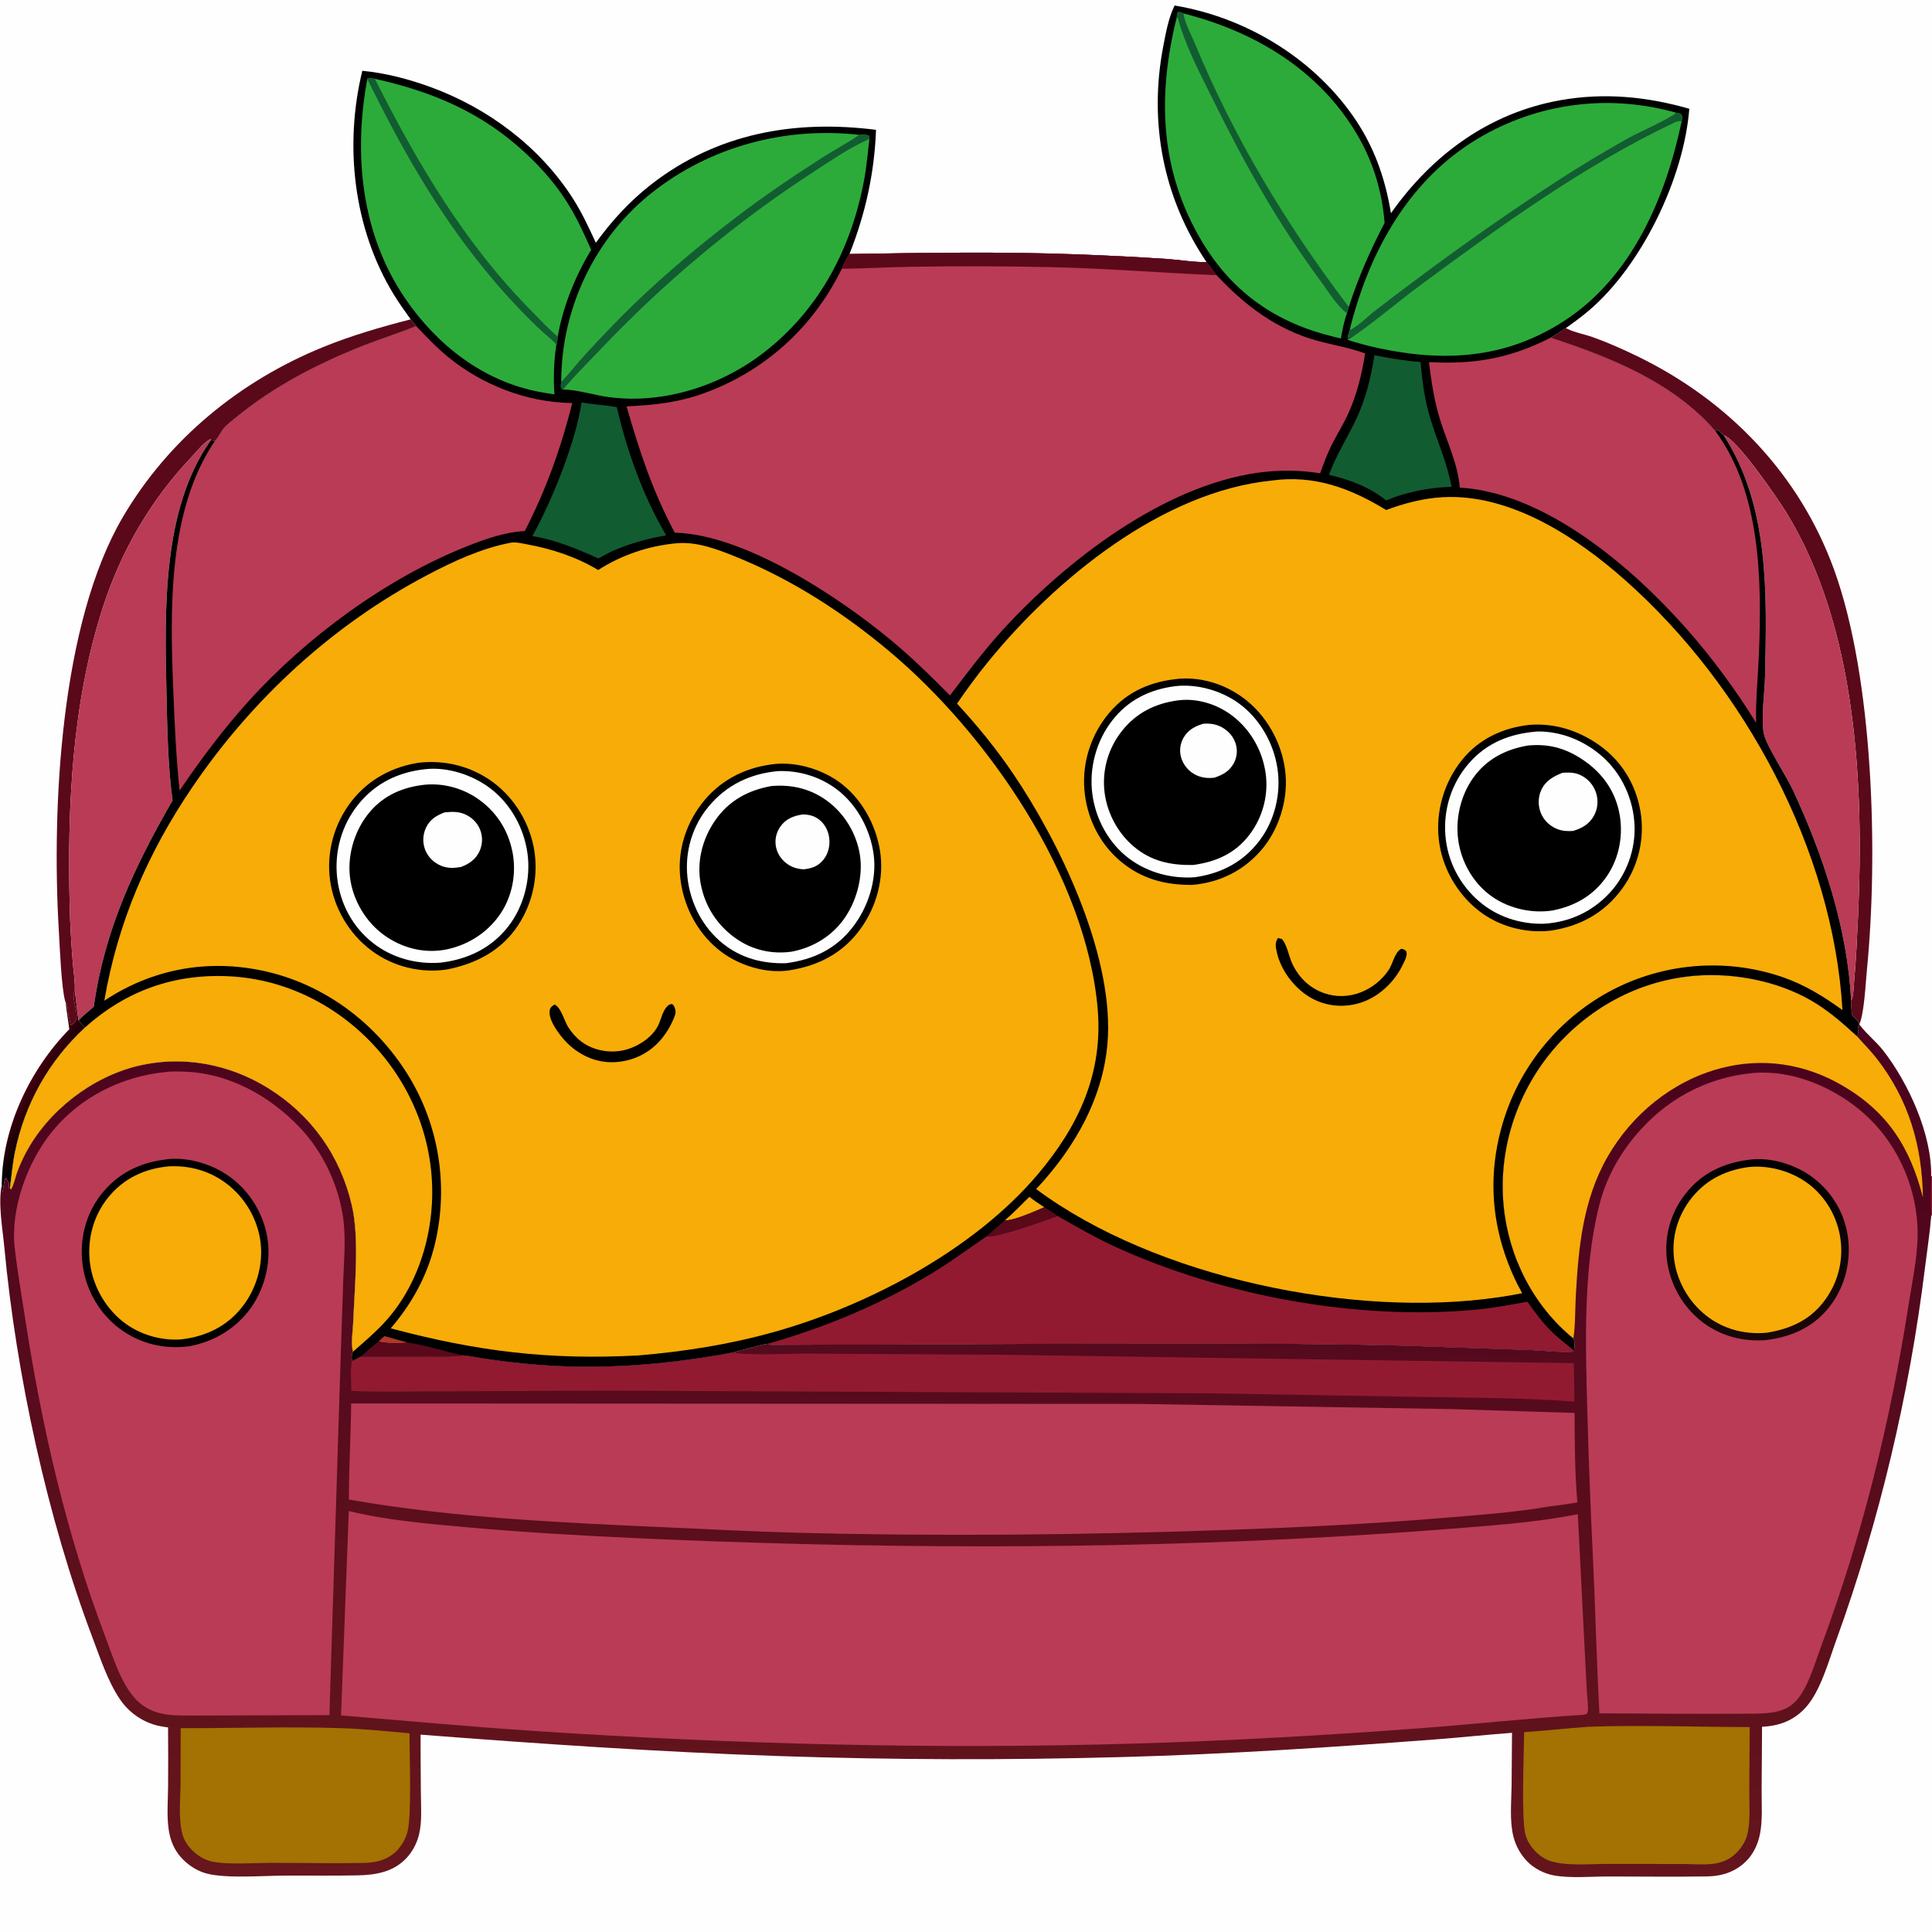 <svg version="1.1" xmlns="http://www.w3.org/2000/svg" style="display: block;" viewBox="0 0 2048 2048" width="1024" height="1024">
<rect x="0" y="0" width="2048" height="2048" fill="#808080" stroke="none"/>
<defs>
	<linearGradient id="Gradient1" gradientUnits="userSpaceOnUse" x1="52.625" y1="1173.73" x2="26.527" y2="1158.19">
		<stop class="stop0" offset="0" stop-opacity="1" stop-color="rgb(0,1,0)"/>
		<stop class="stop1" offset="1" stop-opacity="1" stop-color="rgb(64,0,13)"/>
	</linearGradient>
	<linearGradient id="Gradient2" gradientUnits="userSpaceOnUse" x1="1032.53" y1="1054.75" x2="994.438" y2="2016.28">
		<stop class="stop0" offset="0" stop-opacity="1" stop-color="rgb(74,2,29)"/>
		<stop class="stop1" offset="1" stop-opacity="1" stop-color="rgb(102,22,28)"/>
	</linearGradient>
	<linearGradient id="Gradient3" gradientUnits="userSpaceOnUse" x1="1855.24" y1="1230.51" x2="1870" y2="1418.47">
		<stop class="stop0" offset="0" stop-opacity="1" stop-color="rgb(0,0,0)"/>
		<stop class="stop1" offset="1" stop-opacity="1" stop-color="rgb(24,7,8)"/>
	</linearGradient>
</defs>
<path transform="translate(0,0)" fill="rgb(254,254,254)" d="M 0 0 L 2048 0 L 2048 1246.69 L 2048 1288.14 L 2048 2048 L 0 2048 L 0 0 z"/>
<path transform="translate(0,0)" fill="url(#Gradient1)" d="M 69.653 1062.67 C 72.843 1067.57 71.405 1072.66 73.012 1077.95 C 73.694 1080.2 73.449 1079.1 73.873 1081.51 C 74.175 1083.22 74.522 1084.89 74.92 1086.59 C 75.499 1086.33 76.128 1086.17 76.656 1085.83 C 87.699 1078.57 74.926 1061.04 78.712 1051.21 C 78.856 1050.84 79.1 1050.51 79.294 1050.16 C 80.69 1060.68 81.961 1071.21 83.138 1081.76 C 85.389 1084.39 87.922 1086.54 89.848 1089.45 C 51.568 1125.07 26.396 1169.99 15.865 1221.26 C 13.289 1233.8 12.377 1246.42 10.509 1259.04 L 9.37 1259.38 C 9.605 1257.07 9.565 1255.24 9.188 1252.95 C 8.826 1252.5 7.546 1250.94 7.301 1250.49 C 6.992 1249.93 6.818 1249.3 6.576 1248.71 L 5.527 1249.34 C 3.983 1253.86 3.607 1258.21 3.148 1262.92 L 2.749 1262.79 L 1.892 1255.58 C 1.888 1255.26 1.877 1254.94 1.881 1254.61 C 2.636 1194.54 31.914 1133.52 73.456 1091.03 C 72.272 1081.54 70.521 1072.21 69.653 1062.67 z"/>
<path transform="translate(0,0)" fill="rgb(90,9,26)" d="M 1643.67 358.019 C 1649.25 354.879 1654.55 351.274 1659.91 347.782 C 1660.48 348.069 1661.04 348.364 1661.61 348.644 C 1669.85 352.706 1680.05 354.39 1688.78 357.524 C 1704.54 363.183 1720.16 370.132 1735.24 377.436 C 1832.05 424.344 1907.7 502.647 1944.43 604.498 C 1985.94 719.627 1991.09 905.629 1978.97 1028.49 C 1977.64 1041.93 1976.2 1074.34 1970.96 1085.89 C 1969.94 1082.33 1966.03 1079.05 1963.54 1076.36 C 1962.71 1071.12 1961.97 1066.21 1962.23 1060.88 C 1962.81 1059.88 1963.01 1059.66 1963.38 1058.4 C 1964.98 1052.91 1964.92 1045.74 1965.46 1039.97 C 1967.55 1017.29 1968.52 994.586 1969.58 971.845 C 1976.03 832.687 1968.31 664.266 1893.05 542.412 C 1884.06 527.855 1840.63 464.657 1827.26 461.476 C 1824.35 459.705 1823.24 456.428 1819.66 455.509 L 1818.36 456.992 C 1773.44 405.131 1707.19 378.841 1643.67 358.019 z"/>
<path transform="translate(0,0)" fill="rgb(90,9,26)" d="M 435.306 338.496 C 437.215 340.825 439.421 343.182 441.083 345.68 C 423.062 353.1 404.409 358.86 386.272 365.99 C 337.691 385.088 290.495 409.341 250.055 442.642 C 245.885 446.076 240.761 449.809 237.221 453.899 C 233.809 457.842 231.74 463.998 227.9 467.265 C 226.432 467.293 224.822 466.991 223.374 466.828 L 223.085 465.396 C 216 468.968 208.079 479.18 202.388 485.192 C 159.908 530.065 128.744 583.595 109.577 642.304 C 76.316 744.181 71.281 855.053 73.894 961.421 C 74.369 980.736 75.583 999.923 77.062 1019.18 C 77.829 1029.16 79.732 1040.22 79.294 1050.16 C 79.1 1050.51 78.856 1050.84 78.712 1051.21 C 74.926 1061.04 87.699 1078.57 76.656 1085.83 C 76.128 1086.17 75.499 1086.33 74.92 1086.59 C 74.522 1084.89 74.175 1083.22 73.873 1081.51 C 73.449 1079.1 73.694 1080.2 73.012 1077.95 C 71.405 1072.66 72.843 1067.57 69.653 1062.67 C 69.504 1062.34 69.312 1062.02 69.207 1061.67 C 65.059 1047.97 63.311 1002.75 62.319 985.847 C 54.704 856.125 64.088 660.649 130.299 548.003 C 178.748 465.577 254.208 403.884 342.375 367.967 C 372.694 355.615 403.65 346.699 435.306 338.496 z"/>
<path transform="translate(0,0)" fill="rgb(186,59,85)" d="M 1827.26 461.476 C 1840.63 464.657 1884.06 527.855 1893.05 542.412 C 1968.31 664.266 1976.03 832.687 1969.58 971.845 C 1968.52 994.586 1967.55 1017.29 1965.46 1039.97 C 1964.92 1045.74 1964.98 1052.91 1963.38 1058.4 C 1963.01 1059.66 1962.81 1059.88 1962.23 1060.88 C 1958.59 984.591 1932.51 905.954 1900.45 837.251 C 1893.75 822.883 1872.42 790.488 1869.78 777.919 C 1866.5 762.27 1870.68 733.744 1871.02 716.654 C 1872.74 630.181 1876.09 537.305 1827.26 461.476 z"/>
<path transform="translate(0,0)" fill="rgb(186,59,85)" d="M 79.294 1050.16 C 79.732 1040.22 77.829 1029.16 77.062 1019.18 C 75.583 999.923 74.369 980.736 73.894 961.421 C 71.281 855.053 76.316 744.181 109.577 642.304 C 128.744 583.595 159.908 530.065 202.388 485.192 C 208.079 479.18 216 468.968 223.085 465.396 L 223.374 466.828 C 171.599 539.809 174.612 647.929 176.464 733.503 C 177.255 770.046 177.94 812.517 182.935 848.455 C 142.361 918.988 110.804 985.803 99.422 1067.18 C 94.009 1071.93 88.104 1076.55 83.138 1081.76 C 81.961 1071.21 80.69 1060.68 79.294 1050.16 z"/>
<path transform="translate(0,0)" fill="url(#Gradient2)" d="M 1667.85 1418.8 C 1665.25 1416.72 1662.73 1414.57 1660.26 1412.33 C 1619.6 1375.55 1595.82 1322.64 1593.16 1267.99 C 1590.27 1208.86 1612.2 1149.88 1652.08 1106.35 C 1691.81 1062.98 1746.19 1036.28 1805.19 1033.82 C 1846.09 1032.12 1891.35 1042.19 1926.12 1064.33 C 1941.7 1074.25 1955.1 1086.14 1968.62 1098.59 C 1970.99 1094.46 1967.79 1089.52 1970.96 1085.89 L 1972.02 1087.29 C 1979.16 1096.58 1988.75 1104.05 1996.03 1113.32 C 2022.8 1147.41 2048.12 1202.73 2047.09 1246.98 L 2048 1246.69 L 2048 1288.14 L 2047.24 1288.33 C 2045.76 1306.95 2042.79 1325.7 2040.51 1344.25 C 2024.01 1478.01 1992.27 1612.29 1946.36 1739.07 C 1938.4 1761.07 1929.68 1792.91 1914.07 1810.06 C 1901.46 1823.91 1886.23 1829.56 1867.85 1830.45 L 1867.4 1897.37 C 1867.3 1912.71 1868.65 1929.78 1865.51 1944.81 C 1863.5 1954.44 1859.14 1964.23 1852.4 1971.45 C 1840.82 1983.86 1826.05 1988.84 1809.44 1989.09 C 1774.57 1989.62 1739.63 1989.18 1704.75 1989.16 C 1686.58 1989.15 1664.24 1991.25 1646.67 1987.92 C 1636.71 1986.03 1626.22 1980.6 1619.08 1973.33 C 1611.93 1966.04 1606.68 1956.57 1604.24 1946.69 C 1600.07 1929.8 1602.15 1910.27 1602.35 1892.91 L 1602.79 1836.85 C 1575.81 1838.87 1548.88 1841.77 1521.89 1843.82 C 1411.53 1852.22 1301.15 1859.5 1190.5 1862.53 C 1068.82 1865.86 946.332 1865.63 824.677 1861.46 C 698.149 1857.12 572.063 1848.58 445.867 1838.79 C 445.727 1859.23 446.044 1879.69 446.132 1900.13 C 446.195 1914.73 447.645 1930.78 444.109 1945 C 441.815 1954.24 437.12 1963.05 430.558 1969.96 C 416.853 1984.38 398.389 1987.55 379.427 1987.96 C 353.362 1988.52 327.224 1988.05 301.148 1988.21 C 278.214 1988.36 240.677 1991.4 219.585 1986.16 C 210.158 1983.82 201.017 1978.14 194.151 1971.3 C 186.88 1964.06 182.352 1955.51 179.995 1945.59 C 176.178 1929.54 178.06 1911.01 178.172 1894.61 C 178.317 1873.45 178.389 1852.3 178.146 1831.14 C 175.266 1830.73 172.362 1830.34 169.509 1829.76 C 152.089 1826.26 136.732 1815.65 126.889 1800.94 C 113.989 1781.67 106.234 1757.52 98.055 1735.96 C 50.196 1609.8 17.209 1456.7 4.612 1322.39 C 2.675 1301.74 -2.195 1275.83 1.892 1255.58 L 2.749 1262.79 L 3.148 1262.92 C 3.607 1258.21 3.983 1253.86 5.527 1249.34 L 6.576 1248.71 C 6.818 1249.3 6.992 1249.93 7.301 1250.49 C 7.546 1250.94 8.826 1252.5 9.188 1252.95 C 9.565 1255.24 9.605 1257.07 9.37 1259.38 L 10.509 1259.04 L 11.573 1260.94 C 14.748 1255.78 15.847 1249.18 17.872 1243.45 C 20.448 1236.16 23.735 1228.94 27.346 1222.11 C 50.804 1177.71 97.326 1141.63 146.224 1129.88 C 193.421 1118.55 242.806 1127.79 283.898 1153.24 C 329.901 1181.73 360.619 1224.84 372.919 1277.53 C 381.198 1312.99 375.83 1364.01 374.462 1401.25 C 374.128 1410.33 371.642 1424.38 374.243 1432.78 C 372.265 1436.04 372.762 1439.18 373.208 1442.94 L 382.242 1438.13 L 451.249 1437.86 C 464.132 1437.81 477.472 1438.52 490.242 1436.77 C 499.292 1437.49 508.481 1439.49 517.482 1440.81 C 532.93 1443.07 548.447 1444.88 564.001 1446.25 C 636.423 1452.6 705.85 1446.85 777.134 1433.69 C 789.266 1430.53 801.702 1426.48 814.05 1424.41 C 815.265 1425.2 816.175 1425.61 817.652 1425.6 L 1154.42 1424.33 C 1265.34 1424.32 1376.56 1423.54 1487.43 1426.42 L 1624.2 1431.14 C 1632.6 1431.45 1660.68 1434.12 1666.81 1432.76 C 1667.46 1432.61 1668.03 1432.23 1668.64 1431.97 C 1668.95 1428.36 1669.62 1421.77 1667.85 1418.8 z"/>
<path transform="translate(0,0)" fill="rgb(145,26,49)" d="M 2047.09 1246.98 L 2048 1246.69 L 2048 1288.14 L 2047.24 1288.33 C 2046.54 1274.63 2047.13 1260.71 2047.09 1246.98 z"/>
<path transform="translate(0,0)" fill="rgb(163,114,2)" d="M 191.534 1831.93 C 248.314 1832.09 305.509 1830.06 362.225 1831.95 C 386.151 1832.75 410.246 1835.27 434.092 1837.35 C 434.037 1859.97 436.548 1924.38 431.998 1941.59 C 429.676 1950.37 425.693 1956.47 419.608 1962.98 C 408.386 1972.81 397.357 1974.61 383.033 1974.86 C 351.404 1975.39 319.7 1974.7 288.06 1974.71 C 270.562 1974.71 240.787 1976.91 224.39 1973.27 C 216.781 1971.59 209.369 1967.01 203.92 1961.52 C 198.794 1956.34 195.2 1951.18 193.323 1944.08 C 188.947 1927.52 191.277 1907.07 191.397 1889.95 L 191.534 1831.93 z"/>
<path transform="translate(0,0)" fill="rgb(163,114,2)" d="M 1684.05 1830.43 C 1740.01 1828.48 1798.51 1830.63 1854.76 1830.78 L 1854.31 1898.14 C 1854.21 1913.12 1855.82 1930.37 1852.17 1944.88 C 1850.21 1952.65 1845.48 1959.56 1839.73 1965.05 C 1824.79 1979.33 1804.72 1976.13 1785.75 1975.9 L 1702.06 1975.85 C 1684.38 1975.85 1663.37 1977.97 1646.23 1973.61 C 1639.32 1971.86 1633.2 1968.08 1628.14 1963.09 C 1623.06 1958.09 1618.94 1951.74 1617.05 1944.82 C 1612.49 1928.11 1615.48 1858.08 1615.66 1836.16 C 1638.47 1834.54 1661.23 1832.1 1684.05 1830.43 z"/>
<path transform="translate(0,0)" fill="rgb(145,26,49)" d="M 777.134 1433.69 C 791.482 1437.19 838.746 1434.77 855.965 1434.85 L 1062.46 1436.07 L 1668.27 1444.96 C 1668.58 1458.56 1668.98 1472.15 1668.89 1485.75 C 1612.39 1481.51 1555.21 1481.66 1498.56 1480.69 L 1285.08 1477.02 L 642.301 1474.12 L 460.964 1474.91 C 431.527 1474.95 401.833 1475.71 372.433 1474.48 C 372.453 1466.54 371.001 1449.9 373.208 1442.94 L 382.242 1438.13 L 451.249 1437.86 C 464.132 1437.81 477.472 1438.52 490.242 1436.77 C 499.292 1437.49 508.481 1439.49 517.482 1440.81 C 532.93 1443.07 548.447 1444.88 564.001 1446.25 C 636.423 1452.6 705.85 1446.85 777.134 1433.69 z"/>
<path transform="translate(0,0)" fill="rgb(247,172,8)" d="M 1667.85 1418.8 C 1665.25 1416.72 1662.73 1414.57 1660.26 1412.33 C 1619.6 1375.55 1595.82 1322.64 1593.16 1267.99 C 1590.27 1208.86 1612.2 1149.88 1652.08 1106.35 C 1691.81 1062.98 1746.19 1036.28 1805.19 1033.82 C 1846.09 1032.12 1891.35 1042.19 1926.12 1064.33 C 1941.7 1074.25 1955.1 1086.14 1968.62 1098.59 C 1975.56 1106.52 1983.21 1114.07 1989.66 1122.39 C 2023.41 1165.91 2037.6 1214.84 2038.35 1269.2 C 2024.79 1216.52 2001.42 1179.15 1953.57 1151.03 C 1913.52 1127.5 1868.31 1120.54 1823.3 1132.56 C 1772.98 1146 1730.03 1181.1 1704.2 1226.04 C 1677.94 1271.71 1673.15 1322.81 1670.39 1374.29 C 1669.61 1388.82 1670.02 1404.44 1667.85 1418.8 z"/>
<path transform="translate(0,0)" fill="rgb(186,59,85)" d="M 372.253 1487.72 L 1206.85 1488.2 L 1538.4 1493.7 L 1669.16 1497.77 C 1669.13 1529.15 1669.46 1561.33 1672.05 1592.61 C 1661.96 1594.37 1651.94 1595.81 1641.76 1596.96 C 1605.35 1603.33 1567.28 1605.96 1530.42 1609.02 C 1454.96 1615.3 1379.49 1619 1303.83 1621.69 C 1150.28 1627.13 996.702 1628.75 843.094 1624.73 C 798.911 1623.57 754.697 1621.2 710.539 1619.23 C 596.672 1614.15 482.295 1609.27 369.845 1589.61 C 369.813 1555.67 371.898 1521.67 372.253 1487.72 z"/>
<path transform="translate(0,0)" fill="rgb(186,59,85)" d="M 1858.59 1137.41 C 1858.88 1137.39 1859.17 1137.36 1859.47 1137.34 C 1900.62 1134.08 1944.23 1152.82 1974.83 1179.45 C 2009.23 1209.4 2029.79 1253.07 2032.52 1298.53 C 2034.16 1325.95 2027.63 1354.74 2023.41 1381.77 C 2004.12 1505.58 1974.43 1627.27 1930.61 1744.77 C 1924.11 1762.19 1916.48 1789.54 1903.99 1802.95 C 1892.02 1815.79 1875.51 1816.22 1859.25 1816.56 C 1804.67 1817.02 1750.01 1816.48 1695.43 1816.2 C 1692.35 1759.43 1691.1 1702.46 1688.32 1645.65 C 1685.86 1595.52 1683.98 1545.52 1682.61 1495.34 C 1680.71 1425.81 1678.04 1345.76 1695.14 1278.09 C 1702.05 1250.73 1714.79 1226.51 1732.76 1204.8 C 1764.9 1165.95 1808.28 1142.04 1858.59 1137.41 z"/>
<path transform="translate(0,0)" fill="url(#Gradient3)" d="M 1854.2 1229.35 C 1877.54 1226.29 1904.03 1234.6 1922.49 1248.82 C 1942.74 1264.43 1955.98 1287.26 1959.06 1312.67 C 1962.22 1338.59 1955.21 1365.24 1938.92 1385.74 C 1921.73 1407.37 1898.21 1417.57 1871.25 1420.6 C 1847.6 1422.27 1824.67 1416.4 1805.54 1402.15 C 1784.55 1386.51 1770.58 1362.42 1767.13 1336.49 C 1763.79 1311.35 1770.7 1285.95 1786.29 1265.95 C 1803.71 1243.59 1826.53 1232.92 1854.2 1229.35 z"/>
<path transform="translate(0,0)" fill="rgb(247,172,8)" d="M 1852 1237.33 C 1872.97 1234.66 1896.08 1240.62 1913.51 1252.4 C 1932.88 1265.5 1946.24 1286.59 1950.37 1309.56 C 1954.65 1333.38 1949.38 1357.28 1935.35 1377.01 C 1919.93 1398.69 1899.27 1408.25 1873.64 1412.64 C 1851.92 1414.97 1829.91 1409.86 1812.04 1397.15 C 1792.59 1383.32 1778.94 1361.52 1775.09 1337.96 C 1771.32 1314.92 1777.09 1291.73 1790.87 1272.93 C 1806.11 1252.13 1826.84 1241.11 1852 1237.33 z"/>
<path transform="translate(0,0)" fill="rgb(186,59,85)" d="M 175.49 1136.4 C 181.298 1135.56 187.807 1135.8 193.67 1135.93 C 241.42 1136.99 285.567 1161.18 317.934 1195.34 C 341.699 1220.42 357.6 1253.61 363.261 1287.66 C 367.03 1310.34 364.675 1334.11 363.852 1357 L 361.182 1437.15 L 349.187 1818.11 L 207.107 1818.57 C 186.482 1818.47 166.323 1819.8 149.131 1806.12 C 130.138 1791 120.26 1757.73 111.894 1735.71 C 69.934 1625.26 43.507 1509.11 25.859 1392.51 C 22.333 1369.21 18.096 1345.77 15.546 1322.34 C 11.02 1280.77 29.244 1231.39 55.34 1199.4 C 85.063 1162.95 129.023 1140.97 175.49 1136.4 z"/>
<path transform="translate(0,0)" fill="rgb(0,0,0)" d="M 173.705 1229.35 C 195.719 1225.51 222.021 1232.96 240.318 1245.15 C 262.6 1260.01 277.832 1283.27 282.962 1309.53 C 287.914 1334.87 281.609 1363.55 267.038 1384.83 C 251.486 1407.54 227.691 1422.13 200.807 1427.04 C 174.539 1430.71 148.301 1424.42 126.992 1408.54 C 105.373 1392.42 91.334 1367.91 87.639 1341.25 C 84.017 1315.12 90.376 1287.92 106.58 1266.94 C 123.556 1244.95 146.45 1232.95 173.705 1229.35 z"/>
<path transform="translate(0,0)" fill="rgb(247,172,8)" d="M 178.691 1236.4 C 201.07 1235.18 222.491 1241.18 240.407 1254.86 C 259.915 1269.77 273.093 1292.32 276.171 1316.69 C 279.219 1340.84 271.793 1366.26 256.797 1385.35 C 240.723 1405.82 218.757 1416.48 193.249 1419.64 C 192.893 1419.69 192.538 1419.76 192.18 1419.79 C 170.143 1421.45 146.998 1414.43 129.784 1400.59 C 110.451 1385.04 97.573 1361.19 95.089 1336.52 C 92.645 1312.23 99.431 1287.99 114.933 1269.04 C 131.304 1249.03 153.258 1238.8 178.691 1236.4 z"/>
<path transform="translate(0,0)" fill="rgb(186,59,85)" d="M 369.723 1601.74 C 409.913 1611.54 452.233 1615.15 493.369 1618.83 C 554.151 1624.25 614.998 1627.8 675.955 1630.56 C 922.199 1641.71 1169.22 1642.96 1415.39 1628.88 C 1460.49 1626.3 1505.53 1623.16 1550.56 1619.57 C 1591.37 1616.31 1632.36 1613.06 1672.57 1605.15 L 1679.83 1748.79 L 1682.08 1792.07 C 1682.43 1798.3 1683.41 1804.7 1683.36 1810.92 C 1683.35 1812.76 1683.28 1814.43 1682.41 1816.1 C 1681.67 1817.52 1679.64 1817.42 1678.19 1817.76 C 1621.3 1821.35 1564.55 1827.51 1507.7 1831.82 C 1405.9 1839.54 1304.07 1845.25 1202.02 1848.28 C 990.793 1854.53 779.144 1848.92 568.333 1835.03 C 499.384 1830.48 430.388 1824.17 361.522 1818.41 L 369.723 1601.74 z"/>
<path transform="translate(0,0)" fill="rgb(0,0,0)" d="M 1245.1 5.838 C 1319.34 18.169 1389.56 60.088 1433.28 121.627 C 1455.96 153.55 1468.13 187.635 1474.48 226.005 C 1518.11 164.113 1578.67 119.53 1654.42 106.171 C 1700.72 98.005 1745.77 102.388 1790.72 115.301 C 1785.04 188.763 1740.32 281.591 1684.18 329.295 C 1676.43 335.878 1668.17 341.863 1659.91 347.782 C 1654.55 351.274 1649.25 354.879 1643.67 358.019 C 1707.19 378.841 1773.44 405.131 1818.36 456.992 L 1819.66 455.509 C 1823.24 456.428 1824.35 459.705 1827.26 461.476 C 1876.09 537.305 1872.74 630.181 1871.02 716.654 C 1870.68 733.744 1866.5 762.27 1869.78 777.919 C 1872.42 790.488 1893.75 822.883 1900.45 837.251 C 1932.51 905.954 1958.59 984.591 1962.23 1060.88 C 1961.97 1066.21 1962.71 1071.12 1963.54 1076.36 C 1966.03 1079.05 1969.94 1082.33 1970.96 1085.89 C 1967.79 1089.52 1970.99 1094.46 1968.62 1098.59 C 1955.1 1086.14 1941.7 1074.25 1926.12 1064.33 C 1891.35 1042.19 1846.09 1032.12 1805.19 1033.82 C 1746.19 1036.28 1691.81 1062.98 1652.08 1106.35 C 1612.2 1149.88 1590.27 1208.86 1593.16 1267.99 C 1595.82 1322.64 1619.6 1375.55 1660.26 1412.33 C 1662.73 1414.57 1665.25 1416.72 1667.85 1418.8 C 1669.62 1421.77 1668.95 1428.36 1668.64 1431.97 C 1668.03 1432.23 1667.46 1432.61 1666.81 1432.76 C 1660.68 1434.12 1632.6 1431.45 1624.2 1431.14 L 1487.43 1426.42 C 1376.56 1423.54 1265.34 1424.32 1154.42 1424.33 L 817.652 1425.6 C 816.175 1425.61 815.265 1425.2 814.05 1424.41 C 801.702 1426.48 789.266 1430.53 777.134 1433.69 C 705.85 1446.85 636.423 1452.6 564.001 1446.25 C 548.447 1444.88 532.93 1443.07 517.482 1440.81 C 508.481 1439.49 499.292 1437.49 490.242 1436.77 C 477.472 1438.52 464.132 1437.81 451.249 1437.86 L 382.242 1438.13 L 373.208 1442.94 C 372.762 1439.18 372.265 1436.04 374.243 1432.78 C 371.642 1424.38 374.128 1410.33 374.462 1401.25 C 375.83 1364.01 381.198 1312.99 372.919 1277.53 C 360.619 1224.84 329.901 1181.73 283.898 1153.24 C 242.806 1127.79 193.421 1118.55 146.224 1129.88 C 97.326 1141.63 50.804 1177.71 27.346 1222.11 C 23.735 1228.94 20.448 1236.16 17.872 1243.45 C 15.847 1249.18 14.748 1255.78 11.573 1260.94 L 10.509 1259.04 C 12.377 1246.42 13.289 1233.8 15.865 1221.26 C 26.396 1169.99 51.568 1125.07 89.848 1089.45 C 87.922 1086.54 85.389 1084.39 83.138 1081.76 C 88.104 1076.55 94.009 1071.93 99.422 1067.18 C 110.804 985.803 142.361 918.988 182.935 848.455 C 177.94 812.517 177.255 770.046 176.464 733.503 C 174.612 647.929 171.599 539.809 223.374 466.828 C 224.822 466.991 226.432 467.293 227.9 467.265 C 231.74 463.998 233.809 457.842 237.221 453.899 C 240.761 449.809 245.885 446.076 250.055 442.642 C 290.495 409.341 337.691 385.088 386.272 365.99 C 404.409 358.86 423.062 353.1 441.083 345.68 C 439.421 343.182 437.215 340.825 435.306 338.496 C 429.042 329.807 422.842 321.083 417.254 311.937 C 374.586 242.114 364.792 153.88 384.078 75.04 C 408.74 77.395 433.228 83.832 456.481 92.314 C 517.272 114.492 572.201 155.568 607.272 210.383 C 616.847 225.348 624.17 241.259 631.627 257.334 C 648.458 234.103 667.348 213.402 690.045 195.707 C 760.075 141.109 842.482 126.708 928.62 137.627 C 926.883 183.743 917.406 226.442 900.482 269.279 C 981.617 267.941 1062.4 266.609 1143.54 269.695 C 1174.81 270.883 1206.1 272.452 1237.32 274.539 C 1250.84 275.443 1265.51 278.104 1278.95 277.801 C 1232.99 209.811 1217.63 129.715 1233.06 49.273 C 1235.79 35.016 1238.61 19.374 1244.9 6.27 C 1244.97 6.127 1245.04 5.982 1245.1 5.838 z"/>
<path transform="translate(0,0)" fill="rgb(176,56,42)" d="M 401.268 1421.97 L 407.456 1416.29 C 415.743 1418.63 424.029 1420.97 432.356 1423.18 C 424.111 1424.29 408.965 1424.49 401.268 1421.97 z"/>
<path transform="translate(0,0)" fill="rgb(247,172,8)" d="M 1091.21 1268.66 C 1096.28 1272.69 1101.64 1276.21 1107.05 1279.77 C 1096.93 1283.94 1075.26 1293.92 1065.16 1293.68 C 1074.23 1285.76 1082.67 1277.14 1091.21 1268.66 z"/>
<path transform="translate(0,0)" fill="rgb(90,9,26)" d="M 1107.05 1279.77 C 1111.88 1282.72 1116.63 1285.65 1121.19 1289.01 C 1106.95 1294.03 1058.07 1312.01 1045.64 1310.68 C 1052.08 1304.93 1058.54 1299.22 1065.16 1293.68 C 1075.26 1293.92 1096.93 1283.94 1107.05 1279.77 z"/>
<path transform="translate(0,0)" fill="rgb(90,9,26)" d="M 401.268 1421.97 C 408.965 1424.49 424.111 1424.29 432.356 1423.18 C 451.439 1425.93 471.292 1432.61 490.242 1436.77 C 477.472 1438.52 464.132 1437.81 451.249 1437.86 L 382.242 1438.13 C 388.512 1432.66 394.741 1427.14 401.268 1421.97 z"/>
<path transform="translate(0,0)" fill="rgb(18,92,49)" d="M 1456.95 376.533 C 1473.25 379.855 1489.24 382.479 1505.84 383.731 C 1507.59 403.889 1510.2 423.908 1516.1 443.333 C 1523.52 467.748 1534.1 490.784 1538.69 516.055 C 1519.89 516.62 1502.55 519.505 1484.55 524.942 C 1479.48 526.343 1474.3 528.67 1469.35 530.493 C 1452.01 516.342 1430.39 508.239 1408.79 503.401 C 1416.16 483.016 1427.12 465.928 1436.52 446.644 C 1447.34 424.46 1453.21 400.808 1456.95 376.533 z"/>
<path transform="translate(0,0)" fill="rgb(18,92,49)" d="M 616.489 426.712 C 628.869 428.773 641.455 429.411 653.823 431.522 C 664.552 478.024 681.862 526.293 706.169 567.492 C 685.31 571.193 666.737 576.262 647.369 585.005 L 634.319 591.963 C 611.746 581.851 588.894 572.215 564.313 568.272 C 585.147 530.966 610.318 468.42 616.489 426.712 z"/>
<path transform="translate(0,0)" fill="rgb(44,171,58)" d="M 594.833 405.175 C 594.99 395.391 595.466 385.734 596.557 376.003 C 604.054 309.16 638.048 246.234 690.884 204.4 C 753.08 155.155 832.504 134.084 911.071 142.983 L 910.061 143.686 C 897.598 152.233 884.061 159.302 871.321 167.466 C 839.446 187.894 808.191 209.12 778.129 232.149 C 734.489 265.579 691.206 302.355 652.786 341.787 C 639.79 355.126 626.898 368.678 614.527 382.595 C 607.946 389.998 601.803 398.171 594.833 405.175 z"/>
<path transform="translate(0,0)" fill="rgb(44,171,58)" d="M 1430.68 350.113 C 1431.69 345.466 1432.95 340.884 1434.23 336.304 C 1456.38 257.035 1499.28 184.385 1573.04 143.186 C 1635.7 108.191 1708.2 100.048 1777.03 119.542 C 1768.79 126.709 1738.38 139.753 1726.75 146.238 C 1695.31 163.758 1664.46 182.76 1634.45 202.62 C 1589 232.694 1544.85 263.939 1501.19 296.543 C 1486.64 307.413 1472.1 318.305 1457.77 329.463 C 1449.69 335.746 1439.84 345.882 1430.68 350.113 z"/>
<path transform="translate(0,0)" fill="rgb(44,171,58)" d="M 397.143 83.476 C 458.418 97.139 511.099 119.183 557.755 162.928 C 574.144 178.294 588.828 194.996 600.892 214.009 C 611.065 230.041 619.016 247.413 626.64 264.766 C 609.633 293.191 596.924 324.27 591.179 357.015 C 581.183 348.797 572.077 338.591 562.933 329.374 C 492.591 258.47 441.768 172.129 397.143 83.476 z"/>
<path transform="translate(0,0)" fill="rgb(44,171,58)" d="M 1247.3 18.894 C 1247.39 16.671 1247.69 15.059 1248.43 12.962 C 1251.07 12.303 1252.44 13.381 1254.9 14.344 C 1254.1 20.353 1263.68 39.024 1266.29 45.336 C 1307.52 144.911 1362.25 236.077 1427.14 321.924 C 1428.01 323.083 1428.92 324.213 1429.83 325.346 L 1427.84 332.1 C 1424.59 340.655 1423.07 349.876 1421.39 358.842 L 1413.64 356.972 C 1353.21 342.242 1307.08 310.662 1274.62 256.834 C 1229.43 181.882 1226.62 101.877 1247.3 18.894 z"/>
<path transform="translate(0,0)" fill="rgb(18,92,49)" d="M 1247.3 18.894 C 1247.39 16.671 1247.69 15.059 1248.43 12.962 C 1251.07 12.303 1252.44 13.381 1254.9 14.344 C 1254.1 20.353 1263.68 39.024 1266.29 45.336 C 1307.52 144.911 1362.25 236.077 1427.14 321.924 C 1428.01 323.083 1428.92 324.213 1429.83 325.346 L 1427.84 332.1 C 1417.3 324.391 1408.49 309.645 1400.74 299.119 C 1353.03 234.299 1319.59 174.177 1284.12 102.249 C 1271.29 76.214 1256.58 48.572 1249.01 20.462 L 1248.61 18.943 L 1247.3 18.894 z"/>
<path transform="translate(0,0)" fill="rgb(44,171,58)" d="M 389.374 83.669 L 389.728 83.158 C 392.293 82.004 394.431 82.975 397.143 83.476 C 441.768 172.129 492.591 258.47 562.933 329.374 C 572.077 338.591 581.183 348.797 591.179 357.015 C 590.761 359.824 590.686 364.218 589.545 366.753 C 587.008 383.838 586.651 400.848 587.714 418.066 C 582.694 417.35 577.683 416.505 572.695 415.59 C 512.984 404.637 463.729 366.318 429.911 316.996 C 382.87 248.391 374.488 163.693 389.374 83.669 z"/>
<path transform="translate(0,0)" fill="rgb(18,92,49)" d="M 389.374 83.669 L 389.728 83.158 C 392.293 82.004 394.431 82.975 397.143 83.476 C 441.768 172.129 492.591 258.47 562.933 329.374 C 572.077 338.591 581.183 348.797 591.179 357.015 C 590.761 359.824 590.686 364.218 589.545 366.753 C 589.446 366.143 589.505 365.486 589.25 364.923 C 588.074 362.324 576.852 353.436 574.262 351.023 C 562.892 340.43 552.133 329.295 541.545 317.922 C 531.613 307.255 522.24 296.143 513.03 284.851 C 462.82 223.291 424.173 154.784 389.374 83.669 z"/>
<path transform="translate(0,0)" fill="rgb(44,171,58)" d="M 1254.9 14.344 C 1329.77 33.333 1397.74 73.839 1438.06 141.706 C 1455.62 171.272 1464.9 202.176 1467.75 236.294 C 1452.49 265.433 1439.83 293.977 1429.83 325.346 C 1428.92 324.213 1428.01 323.083 1427.14 321.924 C 1362.25 236.077 1307.52 144.911 1266.29 45.336 C 1263.68 39.024 1254.1 20.353 1254.9 14.344 z"/>
<path transform="translate(0,0)" fill="rgb(44,171,58)" d="M 1777.03 119.542 C 1780.11 120.006 1780.69 119.797 1782.84 121.979 C 1783.37 124.639 1783.14 126.161 1782.6 128.75 C 1765.65 209.315 1729.96 293.588 1658.1 340.176 C 1595.72 380.618 1530.45 384.086 1459.69 368.724 C 1449.34 366.477 1439.14 363.618 1429.05 360.423 L 1428.6 359.896 C 1428.39 356.346 1429.56 353.441 1430.68 350.113 C 1439.84 345.882 1449.69 335.746 1457.77 329.463 C 1472.1 318.305 1486.64 307.413 1501.19 296.543 C 1544.85 263.939 1589 232.694 1634.45 202.62 C 1664.46 182.76 1695.31 163.758 1726.75 146.238 C 1738.38 139.753 1768.79 126.709 1777.03 119.542 z"/>
<path transform="translate(0,0)" fill="rgb(18,92,49)" d="M 1777.03 119.542 C 1780.11 120.006 1780.69 119.797 1782.84 121.979 C 1783.37 124.639 1783.14 126.161 1782.6 128.75 C 1779.12 127.507 1775.82 129.513 1772.57 131.064 C 1678.25 176.035 1589.76 240.098 1505.93 302.11 C 1480.13 321.197 1455.68 342.499 1429.05 360.423 L 1428.6 359.896 C 1428.39 356.346 1429.56 353.441 1430.68 350.113 C 1439.84 345.882 1449.69 335.746 1457.77 329.463 C 1472.1 318.305 1486.64 307.413 1501.19 296.543 C 1544.85 263.939 1589 232.694 1634.45 202.62 C 1664.46 182.76 1695.31 163.758 1726.75 146.238 C 1738.38 139.753 1768.79 126.709 1777.03 119.542 z"/>
<path transform="translate(0,0)" fill="rgb(44,171,58)" d="M 911.071 142.983 C 914.507 142.862 918.29 142.267 921.336 144.096 C 921.629 145.38 921.826 146.045 921.593 147.364 C 919.896 161.277 918.843 175.302 916.324 189.098 C 903.015 261.97 869.594 327.012 810.371 373.196 C 764.712 408.803 703.778 428.564 645.882 421.024 C 630.445 419.014 611.94 413.096 596.972 412.835 L 595.599 412.497 C 593.866 410.179 594.667 407.99 594.833 405.175 C 601.803 398.171 607.946 389.998 614.527 382.595 C 626.898 368.678 639.79 355.126 652.786 341.787 C 691.206 302.355 734.489 265.579 778.129 232.149 C 808.191 209.12 839.446 187.894 871.321 167.466 C 884.061 159.302 897.598 152.233 910.061 143.686 L 911.071 142.983 z"/>
<path transform="translate(0,0)" fill="rgb(18,92,49)" d="M 911.071 142.983 C 914.507 142.862 918.29 142.267 921.336 144.096 C 921.629 145.38 921.826 146.045 921.593 147.364 C 901.787 155.771 882.77 168.98 864.749 180.632 C 780.519 235.094 703.415 299.547 634.551 372.436 C 622.033 385.686 608.508 398.735 596.972 412.835 L 595.599 412.497 C 593.866 410.179 594.667 407.99 594.833 405.175 C 601.803 398.171 607.946 389.998 614.527 382.595 C 626.898 368.678 639.79 355.126 652.786 341.787 C 691.206 302.355 734.489 265.579 778.129 232.149 C 808.191 209.12 839.446 187.894 871.321 167.466 C 884.061 159.302 897.598 152.233 910.061 143.686 L 911.071 142.983 z"/>
<path transform="translate(0,0)" fill="rgb(145,26,49)" d="M 1121.19 1289.01 C 1141.14 1300.39 1161.02 1311.94 1181.91 1321.51 C 1295.84 1373.67 1438.28 1399.82 1563.25 1388.42 C 1582.04 1386.71 1600.57 1383.23 1619.11 1379.84 C 1627.68 1391.92 1636.39 1403.8 1647.26 1413.94 C 1654.11 1420.34 1661.71 1425.75 1668.64 1431.97 C 1668.03 1432.23 1667.46 1432.61 1666.81 1432.76 C 1660.68 1434.12 1632.6 1431.45 1624.2 1431.14 L 1487.43 1426.42 C 1376.56 1423.54 1265.34 1424.32 1154.42 1424.33 L 817.652 1425.6 C 816.175 1425.61 815.265 1425.2 814.05 1424.41 C 875.683 1406.91 936.305 1381.47 990.931 1347.83 C 1009.73 1336.25 1027.47 1323.2 1045.64 1310.68 C 1058.07 1312.01 1106.95 1294.03 1121.19 1289.01 z"/>
<path transform="translate(0,0)" fill="rgb(247,172,8)" d="M 89.848 1089.45 C 133.558 1050.07 185.006 1031.83 243.727 1034.94 C 303.986 1038.13 359.9 1066.93 399.714 1111.8 C 440.167 1157.38 461.534 1216.56 457.75 1277.61 C 455.091 1320.51 440.004 1364.03 411.895 1396.97 C 402.456 1408.03 391.396 1417.79 380.473 1427.36 L 374.243 1432.78 C 371.642 1424.38 374.128 1410.33 374.462 1401.25 C 375.83 1364.01 381.198 1312.99 372.919 1277.53 C 360.619 1224.84 329.901 1181.73 283.898 1153.24 C 242.806 1127.79 193.421 1118.55 146.224 1129.88 C 97.326 1141.63 50.804 1177.71 27.346 1222.11 C 23.735 1228.94 20.448 1236.16 17.872 1243.45 C 15.847 1249.18 14.748 1255.78 11.573 1260.94 L 10.509 1259.04 C 12.377 1246.42 13.289 1233.8 15.865 1221.26 C 26.396 1169.99 51.568 1125.07 89.848 1089.45 z"/>
<path transform="translate(0,0)" fill="rgb(186,59,85)" d="M 1643.67 358.019 C 1707.19 378.841 1773.44 405.131 1818.36 456.992 C 1866.68 522.097 1867.6 615.579 1864.54 693.481 C 1863.59 717.601 1860.89 742.182 1861.59 766.288 C 1839.95 731.178 1814.75 697.061 1787.44 666.172 C 1729.73 600.907 1638.11 522.336 1547.45 516.86 C 1545.32 491.359 1533.79 468.318 1526.31 444.199 C 1520.18 424.436 1517.36 404.298 1514.72 383.857 C 1562.99 386.508 1600.41 379.926 1643.67 358.019 z"/>
<path transform="translate(0,0)" fill="rgb(186,59,85)" d="M 441.083 345.68 C 452.085 357.045 462.8 368.487 475.081 378.521 C 511.237 408.063 558.676 426.57 605.53 427.189 L 606.67 427.195 C 594.652 474.934 578.849 519.186 556.283 562.929 C 535.075 564.01 513.813 571.58 494.201 579.407 C 408.933 613.441 324.111 675.992 262.826 744.041 C 236.089 773.729 212.827 805.03 190.39 838.017 C 186.713 803.392 185.173 768.267 183.756 733.485 C 180.256 647.616 177.493 541.496 227.9 467.265 C 231.74 463.998 233.809 457.842 237.221 453.899 C 240.761 449.809 245.885 446.076 250.055 442.642 C 290.495 409.341 337.691 385.088 386.272 365.99 C 404.409 358.86 423.062 353.1 441.083 345.68 z"/>
<path transform="translate(0,0)" fill="rgb(186,59,85)" d="M 900.482 269.279 C 981.617 267.941 1062.4 266.609 1143.54 269.695 C 1174.81 270.883 1206.1 272.452 1237.32 274.539 C 1250.84 275.443 1265.51 278.104 1278.95 277.801 C 1282.67 282.272 1286.09 286.995 1289.57 291.65 C 1319.71 323.872 1353.25 349.331 1396.41 361.209 C 1412.79 365.718 1430.15 368.505 1446.11 374.309 L 1447.1 374.678 C 1443.6 396.498 1438.51 417.881 1429.35 438.095 C 1424.16 449.536 1417.38 460.213 1411.74 471.432 C 1406.84 481.177 1403.14 491.481 1399.35 501.696 C 1377.47 498.218 1355.87 498.032 1333.91 501.043 C 1233.07 514.872 1129.91 594.517 1062.99 667.673 C 1042.86 689.685 1025.06 713.548 1006.98 737.236 C 986.896 716.823 966.624 696.977 944.573 678.681 C 889.027 632.595 789.16 566.409 715.299 564.682 C 691.912 520.871 677.76 478.245 664.195 430.72 C 691.355 429.633 717.025 426.986 742.886 418.016 C 809.2 395.015 861.657 347.732 892.339 284.906 C 894.254 279.584 897.427 274.03 900.482 269.279 z"/>
<path transform="translate(0,0)" fill="rgb(90,9,26)" d="M 900.482 269.279 C 981.617 267.941 1062.4 266.609 1143.54 269.695 C 1174.81 270.883 1206.1 272.452 1237.32 274.539 C 1250.84 275.443 1265.51 278.104 1278.95 277.801 C 1282.67 282.272 1286.09 286.995 1289.57 291.65 C 1231.34 289.415 1173.34 284.434 1115.01 283.193 C 1064.74 282.124 1014.42 281.954 964.15 282.831 C 940.203 283.249 916.283 284.679 892.339 284.906 C 894.254 279.584 897.427 274.03 900.482 269.279 z"/>
<path transform="translate(0,0)" fill="rgb(247,172,8)" d="M 1347.99 509.402 C 1393.23 503.139 1431.63 517.588 1469.39 540.634 C 1488.56 533.498 1508.43 528.265 1528.92 527.069 C 1600.77 522.872 1671.52 569.463 1723.35 615.525 C 1849.34 727.496 1943.15 901.186 1953.1 1070.75 C 1933.38 1056.47 1913.61 1044.2 1890.49 1036.11 C 1833.16 1016.05 1769.45 1020 1714.91 1046.5 C 1659.17 1073.6 1615.82 1122.72 1595.91 1181.37 C 1575.11 1242.7 1579.91 1303.57 1608.49 1361.34 L 1613.59 1370.86 C 1605.5 1372.52 1597.32 1373.86 1589.14 1375.07 C 1434.98 1397.84 1224.49 1354.29 1098.36 1260.45 C 1140.24 1215.91 1171.78 1160.19 1174.47 1098.06 C 1178.35 1008.25 1123.07 892.463 1073.8 819.896 C 1055.93 793.57 1036.07 769.216 1014.48 745.873 C 1024.84 730.668 1035.81 715.806 1047.43 701.539 C 1118.75 613.925 1231.73 521.232 1347.99 509.402 z"/>
<path transform="translate(0,0)" fill="rgb(0,0,0)" d="M 1354.63 994.361 C 1356.04 994.629 1357.45 995.051 1358.84 995.41 C 1364.36 1001.24 1366.31 1014.1 1369.87 1021.62 C 1376.87 1036.42 1388.43 1047.55 1404.06 1052.95 C 1429.69 1061.79 1457.93 1049.84 1472.38 1027.68 C 1476.52 1021.33 1478.51 1009.2 1485.43 1005.79 C 1488.13 1006.15 1488.5 1006.56 1490.65 1008.31 C 1491.77 1011.27 1490.66 1013.82 1489.83 1016.72 C 1487.98 1020.67 1486.14 1024.7 1483.93 1028.46 C 1473.98 1045.39 1457.41 1059.32 1438.18 1064.11 C 1420.95 1068.39 1403.1 1065.96 1387.91 1056.72 C 1371.76 1046.9 1357.82 1028.47 1353.62 1009.93 C 1352.27 1004.01 1351.21 999.711 1354.63 994.361 z"/>
<path transform="translate(0,0)" fill="rgb(0,0,0)" d="M 1250.86 719.422 C 1276.91 717.699 1303.08 727.065 1322.94 743.768 C 1345.67 762.878 1360.47 791.932 1362.81 821.507 C 1365.02 849.351 1355.35 879.786 1337.13 901.002 C 1318.05 923.229 1292.5 935.655 1263.5 938.041 C 1235.11 938.189 1210.32 931.75 1188.17 913.283 C 1165.33 894.24 1151.9 866.608 1149.49 837.094 C 1147.07 807.588 1156.89 777.959 1176.03 755.418 C 1195.67 732.289 1221.16 721.984 1250.86 719.422 z"/>
<path transform="translate(0,0)" fill="rgb(254,254,254)" d="M 1245.8 727.364 C 1268.88 724.699 1294.57 732.029 1313.26 745.625 C 1335.37 761.713 1350.2 787.812 1354.18 814.745 C 1358.1 841.252 1351.32 869.751 1335.07 891.165 C 1317.79 913.93 1294.17 926.128 1266.24 929.935 C 1241.8 931.643 1216.61 924.901 1196.93 910.15 C 1175.36 893.978 1161.41 868.347 1157.93 841.762 C 1154.34 814.349 1162 785.68 1178.96 763.803 C 1195.91 741.94 1218.74 730.858 1245.8 727.364 z"/>
<path transform="translate(0,0)" fill="rgb(0,0,0)" d="M 1249.27 742.363 C 1268.86 739.896 1289.72 746.389 1305.4 758.043 C 1325.26 772.801 1338.17 795.209 1341.63 819.662 C 1344.88 842.654 1338.56 866.37 1324.49 884.847 C 1309.35 904.739 1289.1 913.59 1264.89 916.903 C 1242.77 917.32 1223.03 913.641 1205.06 899.966 C 1186.57 885.892 1174.05 863.758 1170.99 840.759 C 1167.89 817.45 1174.39 794.068 1188.77 775.512 C 1204.06 755.794 1224.78 745.41 1249.27 742.363 z"/>
<path transform="translate(0,0)" fill="rgb(254,254,254)" d="M 1275.64 767.157 C 1281.33 766.776 1286.74 767.231 1292.05 769.417 C 1299.94 772.665 1306.48 778.958 1309.43 787.037 C 1312.06 794.251 1311.55 802.133 1307.95 808.925 C 1303.4 817.502 1296.04 821.493 1287.21 824.392 C 1280.44 825.168 1273.88 824.554 1267.7 821.519 C 1260.54 817.998 1254.84 811.627 1252.36 804.015 C 1250 796.761 1250.69 788.873 1254.47 782.217 C 1259.27 773.747 1266.67 769.81 1275.64 767.157 z"/>
<path transform="translate(0,0)" fill="rgb(0,0,0)" d="M 1621.52 768.385 C 1648.16 766.344 1673.24 774.416 1695.04 789.719 C 1718.84 806.432 1734.08 831.396 1738.93 860.025 C 1743.8 888.695 1736.8 918.33 1719.71 941.841 C 1700.96 967.63 1675.46 981.68 1644.29 986.424 C 1643.94 986.471 1643.6 986.528 1643.25 986.566 C 1616.58 989.476 1588.7 981.949 1567.56 965.426 C 1544.19 947.166 1528.42 919.162 1525.16 889.65 C 1521.86 859.821 1530.88 829.137 1549.67 805.744 C 1567.87 783.095 1593.04 771.495 1621.52 768.385 z"/>
<path transform="translate(0,0)" fill="rgb(254,254,254)" d="M 1629.7 775.425 C 1655 775.022 1679.95 785.402 1698.71 802.128 C 1719.33 820.523 1731.37 846.963 1732.66 874.532 C 1733.87 900.32 1724.36 926.678 1706.98 945.759 C 1688.18 966.396 1663.62 977.819 1635.82 979.236 C 1611.11 979.602 1587.04 971.825 1568.13 955.685 C 1547.26 937.873 1534.32 912.741 1532.16 885.373 C 1529.98 857.712 1538.8 830.159 1557.03 809.203 C 1576.27 787.094 1601.01 777.591 1629.7 775.425 z"/>
<path transform="translate(0,0)" fill="rgb(0,0,0)" d="M 1619.65 790.285 C 1640.52 788.319 1657.75 792.515 1675.49 803.823 C 1696.52 817.234 1711.19 836.069 1716.34 860.738 C 1721.11 883.593 1716.93 908.389 1703.94 927.891 C 1690.04 948.763 1670.05 960.377 1645.77 965.15 C 1624.26 968.5 1600.63 963.32 1582.59 951.109 C 1563.51 938.194 1550.55 916.956 1546.41 894.418 C 1542.06 870.747 1547.52 844.643 1561.39 824.934 C 1575.52 804.851 1595.83 794.33 1619.65 790.285 z"/>
<path transform="translate(0,0)" fill="rgb(254,254,254)" d="M 1656.43 819.146 C 1663.39 818.819 1668.94 818.602 1675.44 821.662 C 1683.22 825.324 1689.22 832.149 1691.87 840.329 C 1694.53 848.495 1693.74 857.456 1689.51 864.951 C 1684.61 873.652 1676.77 878.157 1667.44 880.84 C 1662.03 881.178 1656.85 881.033 1651.7 879.168 C 1643.42 876.171 1636.78 870.136 1633.41 861.955 C 1630.21 854.185 1630.27 845.245 1633.74 837.58 C 1638.3 827.539 1646.71 823.002 1656.43 819.146 z"/>
<path transform="translate(0,0)" fill="rgb(247,172,8)" d="M 541.62 575.235 C 547.368 574.457 553.328 576.046 558.981 577.082 C 585.307 581.904 611.065 590.399 634.06 604.239 C 659.071 588.187 687.939 578.464 717.61 575.845 C 738.629 573.99 760.351 582.233 779.514 589.971 C 839.029 614.004 893.59 649.197 942.651 690.347 C 1047.52 778.304 1151.72 929.952 1163.59 1069.49 C 1169.41 1137.89 1143.39 1193.58 1100.23 1244.69 C 1032.67 1324.71 920.053 1384.15 820.341 1412.01 C 772.861 1425.27 725.312 1432.76 676.249 1436.85 C 581.642 1441.83 505.518 1432.48 414.184 1408.09 C 438.388 1379.85 455.026 1348.39 462.584 1311.75 C 475.289 1250.15 463.397 1186.26 428.796 1133.7 C 393.682 1080.37 339.456 1041.39 276.532 1028.6 C 217.758 1016.64 160.382 1027.76 110.573 1060.78 C 124.788 977.876 156.532 904.193 203.765 834.602 C 267.242 741.079 352.461 662.475 452.708 609.687 C 480.772 594.909 510.304 581.208 541.62 575.235 z"/>
<path transform="translate(0,0)" fill="rgb(0,0,0)" d="M 587.913 1064.81 C 594.984 1068.27 598.085 1082.14 602.334 1088.83 C 605.983 1094.57 610.476 1099.68 615.886 1103.84 C 627.529 1112.79 643.1 1116.13 657.537 1113.99 C 673.02 1111.7 691.704 1100.71 698.325 1085.68 C 700.767 1080.13 702.454 1072.46 706.343 1067.81 C 708.002 1065.83 709.627 1064.5 712.268 1064.26 C 713.835 1065.42 713.93 1065.28 714.807 1067.24 C 717.045 1072.25 716.129 1074.65 714.241 1079.6 C 709.325 1091.18 702.159 1102.01 692.452 1110.13 C 678.712 1121.63 660.503 1127.34 642.653 1125.72 C 624.32 1124.05 607.606 1114.01 596.038 1099.91 C 590.346 1092.97 580.891 1079.98 582.824 1070.63 C 583.456 1067.58 585.504 1066.41 587.913 1064.81 z"/>
<path transform="translate(0,0)" fill="rgb(0,0,0)" d="M 817.565 810.35 C 841.493 806.722 869.508 814.678 889.014 828.576 C 912.599 845.381 928.149 873.114 932.787 901.464 C 937.585 930.785 929.193 961.55 911.649 985.37 C 892.923 1010.8 867.059 1023.95 836.25 1028.66 C 812.489 1032.2 784.831 1023.75 765.69 1009.78 C 741.487 992.109 726.034 964.353 721.66 934.888 C 717.308 905.571 725.473 876.109 743.361 852.557 C 761.77 828.318 787.629 814.376 817.565 810.35 z"/>
<path transform="translate(0,0)" fill="rgb(254,254,254)" d="M 824.79 817.405 C 847.2 816.553 869.696 823.444 887.509 837.114 C 908.783 853.44 922.724 879.618 926.142 906.066 C 929.622 932.989 920.141 962.084 903.541 983.285 C 885.459 1006.38 861.635 1017.39 833.01 1021.05 C 808.669 1021.67 785.851 1015.82 766.543 1000.45 C 744.839 983.178 731.58 957.156 728.694 929.694 C 725.87 902.811 733.828 875.834 751.106 855.004 C 770.157 832.037 795.397 820.026 824.79 817.405 z"/>
<path transform="translate(0,0)" fill="rgb(0,0,0)" d="M 817.644 833.252 C 837.633 831.556 856.162 835.295 873.101 846.371 C 892.547 859.087 906.133 879.736 910.852 902.429 C 915.711 925.798 909.198 952.586 895.979 972.238 C 882.756 991.896 862.226 1004.45 839.154 1008.82 C 818.32 1011.65 798.274 1007.27 780.893 995.353 C 760.648 981.476 747.214 960.926 742.746 936.777 C 738.373 913.135 744.606 889.028 758.275 869.397 C 772.716 848.659 793.125 837.63 817.644 833.252 z"/>
<path transform="translate(0,0)" fill="rgb(254,254,254)" d="M 850.845 863.335 C 856.915 863.351 862.54 864.644 867.515 868.212 C 873.915 872.8 877.805 879.903 878.925 887.64 C 880.14 896.04 878.159 904.921 872.706 911.535 C 866.971 918.492 860.266 920.656 851.576 921.536 C 845.781 921.082 840.944 919.893 835.946 916.763 C 829.237 912.562 824.265 905.842 822.635 898.052 C 821.039 890.42 822.699 882.735 827.131 876.347 C 832.975 867.926 841.15 864.829 850.845 863.335 z"/>
<path transform="translate(0,0)" fill="rgb(0,0,0)" d="M 445.361 808.345 C 471.309 805.848 496.276 811.681 518.09 826.016 C 542.442 842.019 559.741 868.601 565.561 897.068 C 571.47 925.97 565.315 956.605 549.003 981.166 C 531.309 1007.81 504.54 1021.59 473.816 1027.69 C 445.678 1031.86 416.56 1024.64 393.723 1007.61 C 369.941 989.879 353.822 962.349 349.865 932.978 C 345.865 903.286 354.144 873.435 372.351 849.685 C 390.179 826.429 416.485 812.291 445.361 808.345 z"/>
<path transform="translate(0,0)" fill="rgb(254,254,254)" d="M 450.672 815.389 C 474.296 812.643 500.935 821.44 519.64 835.642 C 541.474 852.219 555.565 877.96 559.205 905.004 C 562.806 931.761 555.254 961.048 538.548 982.371 C 520.678 1005.18 495.393 1017.16 467.014 1020.43 C 441.33 1022.45 415.497 1015.44 395.162 999.449 C 373.716 982.585 360.524 957.821 357.438 930.799 C 354.225 902.671 362.207 874.347 380.114 852.31 C 398.213 830.039 422.489 818.43 450.672 815.389 z"/>
<path transform="translate(0,0)" fill="rgb(0,0,0)" d="M 446.216 832.335 C 466.741 829.269 488.519 834.543 505.608 846.116 C 525.746 859.755 538.717 879.614 543.309 903.496 C 547.606 925.849 543.092 950.202 530.172 969.061 C 516.344 989.245 494.948 1002.51 471.014 1006.89 C 448.09 1010.69 425.549 1004.62 406.843 991.047 C 388.101 977.451 374.914 955.417 371.364 932.55 C 367.739 909.197 374.694 883.439 388.871 864.614 C 403.293 845.465 422.841 835.706 446.216 832.335 z"/>
<path transform="translate(0,0)" fill="rgb(254,254,254)" d="M 471.267 861.175 C 478.238 860.513 484.785 860.054 491.49 862.61 C 499.295 865.586 505.806 871.576 508.912 879.397 C 511.752 886.549 511.622 894.623 508.589 901.693 C 504.741 910.662 497.49 915.758 488.606 919.047 C 481.434 920.303 474.827 920.593 467.927 917.877 C 460.004 914.759 453.615 908.533 450.589 900.538 C 447.768 893.086 448.159 884.587 451.566 877.395 C 455.696 868.675 462.544 864.436 471.267 861.175 z"/>
</svg>